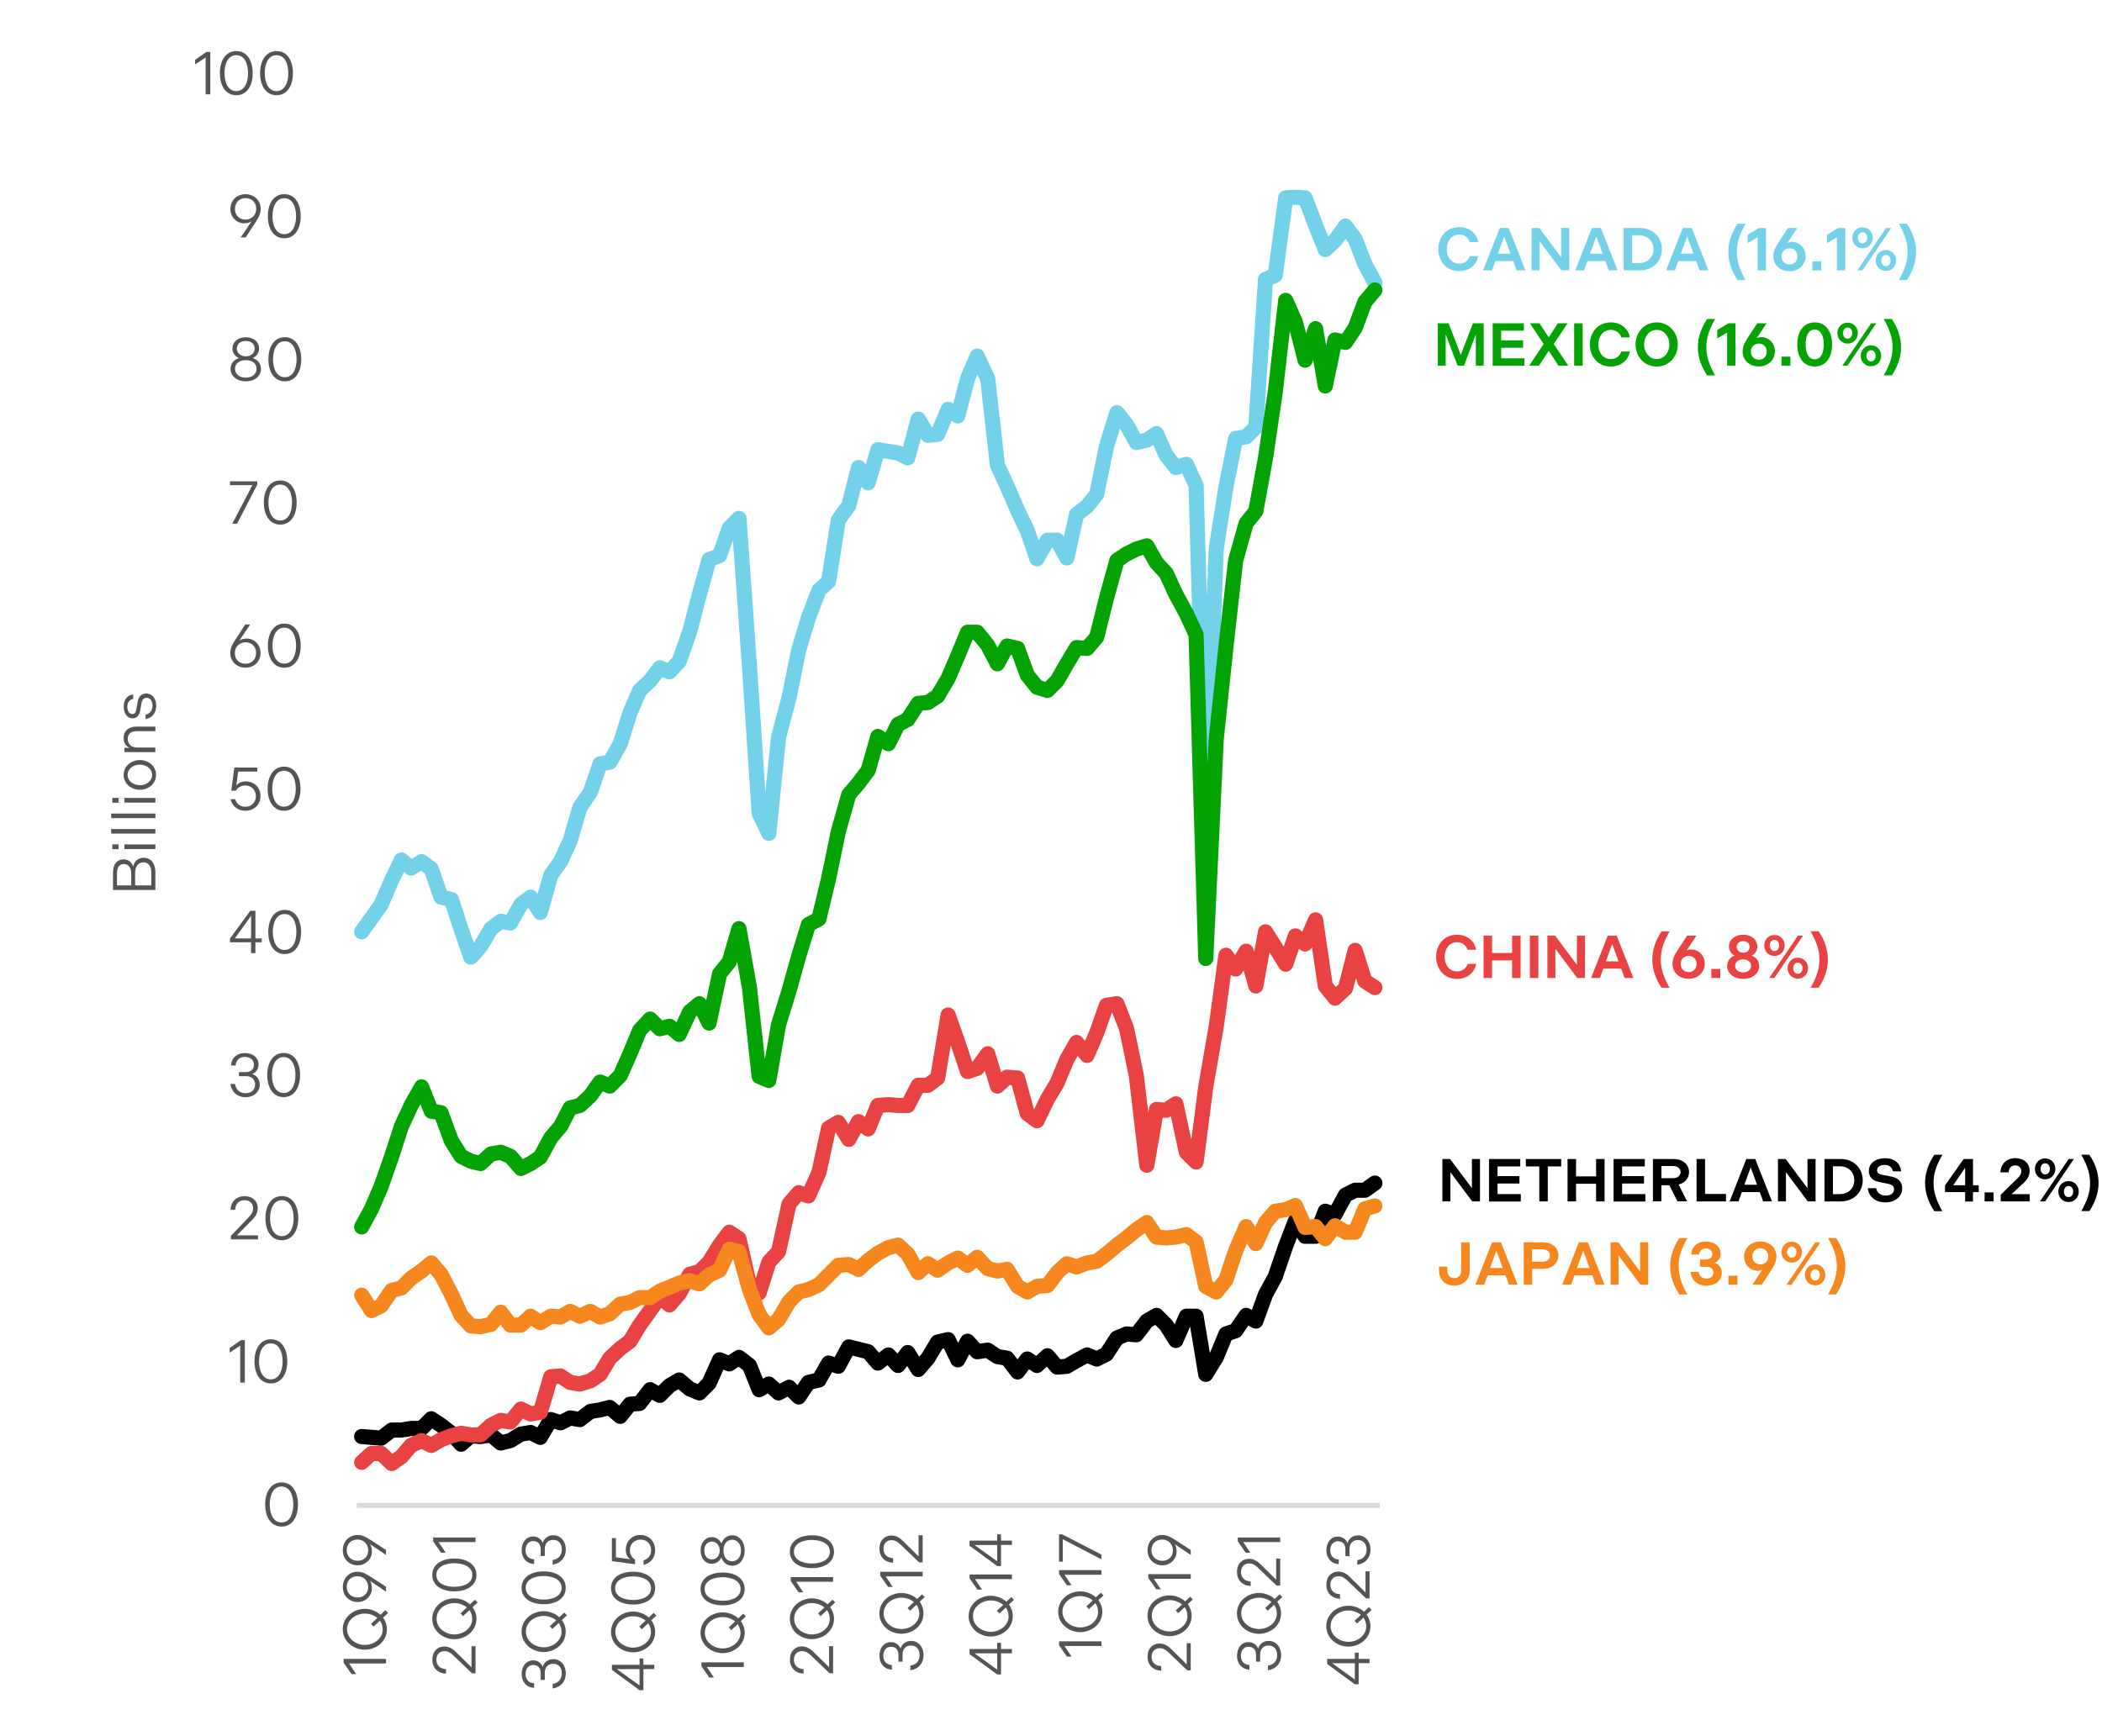 <?xml version="1.0" encoding="UTF-8"?>
<svg id="Layer_2" data-name="Layer 2" xmlns="http://www.w3.org/2000/svg" width="312.33" height="258" viewBox="0 0 312.33 258">
  <defs>
    <style>
      .cls-1 {
        fill: #04a304;
      }

      .cls-2 {
        stroke: #f6871f;
      }

      .cls-2, .cls-3, .cls-4, .cls-5, .cls-6, .cls-7, .cls-8 {
        fill: none;
      }

      .cls-2, .cls-3, .cls-5, .cls-6, .cls-7 {
        stroke-linecap: round;
        stroke-width: 2.25px;
      }

      .cls-2, .cls-3, .cls-5, .cls-6, .cls-7, .cls-8 {
        stroke-linejoin: round;
      }

      .cls-3 {
        stroke: #04a304;
      }

      .cls-9 {
        fill: #545454;
      }

      .cls-10 {
        fill: #f6871f;
      }

      .cls-11 {
        fill: #e84242;
      }

      .cls-12 {
        fill: #74d1ea;
      }

      .cls-5 {
        stroke: #e84242;
      }

      .cls-6 {
        stroke: #74d1ea;
      }

      .cls-7 {
        stroke: #000;
      }

      .cls-8 {
        stroke: #d9d9d9;
        stroke-width: .75px;
      }
    </style>
  </defs>
  <g id="Layer_1-2" data-name="Layer 1">
    <g>
      <path class="cls-12" d="M213.71,37.03c0-1.74,1.15-3.28,3.09-3.28,1.6,0,2.6.96,2.87,2.23h-1.28c-.23-.6-.69-1.13-1.58-1.13-1.16,0-1.84,1.03-1.84,2.17s.68,2.17,1.84,2.17c.89,0,1.36-.52,1.58-1.13h1.28c-.27,1.27-1.27,2.23-2.87,2.23-1.94,0-3.09-1.54-3.09-3.28Z"/>
      <path class="cls-12" d="M222.84,33.88h1.34l2.48,6.3h-1.31l-.5-1.39h-2.66l-.5,1.39h-1.32l2.48-6.3ZM224.44,37.7l-.94-2.57-.94,2.57h1.87Z"/>
      <path class="cls-12" d="M227.57,33.88h1.15l3.24,4.34v-4.34h1.2v6.3h-1.16l-3.24-4.34v4.34h-1.19v-6.3Z"/>
      <path class="cls-12" d="M236.53,33.88h1.34l2.48,6.3h-1.31l-.5-1.39h-2.66l-.5,1.39h-1.32l2.48-6.3ZM238.13,37.7l-.94-2.57-.94,2.57h1.87Z"/>
      <path class="cls-12" d="M241.26,33.88h2.44c1.91,0,3.24,1.39,3.24,3.15s-1.33,3.15-3.24,3.15h-2.44v-6.3ZM243.53,39.1c1.3,0,2.15-.89,2.15-2.07s-.85-2.07-2.15-2.07h-1.02v4.14h1.02Z"/>
      <path class="cls-12" d="M250.03,33.88h1.34l2.48,6.3h-1.31l-.5-1.39h-2.66l-.5,1.39h-1.32l2.48-6.3ZM251.63,37.7l-.94-2.57-.94,2.57h1.87Z"/>
      <path class="cls-12" d="M258.18,33.25h1.2c-.93,1.61-1.31,2.85-1.31,4.19s.39,2.58,1.31,4.19h-1.2c-.85-1.28-1.37-2.7-1.37-4.19s.51-2.91,1.37-4.19Z"/>
      <path class="cls-12" d="M261.15,35.27l-1.46.85v-1.23l1.67-1.01h1.04v6.3h-1.24v-4.91Z"/>
      <path class="cls-12" d="M263.49,38.06c0-.8.43-1.49.78-2.04l1.4-2.13h1.38l-1.49,2.26c.15-.14.4-.2.7-.2,1.13,0,2.03.9,2.03,2.14s-1.04,2.22-2.38,2.22c-1.45,0-2.42-.95-2.42-2.25ZM267.08,38.09c0-.68-.47-1.19-1.17-1.19s-1.2.5-1.2,1.2.5,1.2,1.2,1.2,1.17-.53,1.17-1.21Z"/>
      <path class="cls-12" d="M269.29,38.84h1.33v1.34h-1.33v-1.34Z"/>
      <path class="cls-12" d="M272.93,35.27l-1.46.85v-1.23l1.67-1.01h1.04v6.3h-1.24v-4.91Z"/>
      <path class="cls-12" d="M275.23,35.34c0-.8.58-1.55,1.52-1.55s1.52.75,1.52,1.55-.58,1.56-1.52,1.56-1.52-.75-1.52-1.56ZM280.24,33.88h.77l-4.27,6.3h-.77l4.27-6.3ZM277.45,35.34c0-.42-.26-.83-.7-.83s-.69.41-.69.83.25.83.69.83.7-.41.7-.83ZM278.7,38.72c0-.81.58-1.56,1.52-1.56s1.52.75,1.52,1.56-.58,1.55-1.52,1.55-1.52-.75-1.52-1.55ZM280.92,38.72c0-.42-.25-.83-.69-.83s-.69.41-.69.83.25.83.69.83.69-.4.69-.83Z"/>
      <path class="cls-12" d="M283.34,41.62h-1.2c.93-1.61,1.31-2.85,1.31-4.19s-.39-2.58-1.31-4.19h1.2c.86,1.28,1.37,2.7,1.37,4.19s-.51,2.91-1.37,4.19Z"/>
    </g>
    <g>
      <path class="cls-1" d="M213.64,48.04h1.61l1.8,4.71,1.8-4.71h1.61v6.3h-1.17v-4.66l-1.76,4.66h-.95l-1.77-4.66v4.66h-1.17v-6.3Z"/>
      <path class="cls-1" d="M221.78,48.04h4.65v1.1h-3.38v1.44h3.26v1.1h-3.26v1.57h3.46v1.1h-4.72v-6.3Z"/>
      <path class="cls-1" d="M229.37,51.12l-2.05-3.08h1.43l1.37,2.09,1.36-2.09h1.44l-2.05,3.08,2.15,3.22h-1.46l-1.44-2.22-1.45,2.22h-1.45l2.15-3.22Z"/>
      <path class="cls-1" d="M233.9,48.04h1.26v6.3h-1.26v-6.3Z"/>
      <path class="cls-1" d="M236.23,51.19c0-1.74,1.15-3.28,3.09-3.28,1.6,0,2.6.96,2.87,2.23h-1.28c-.23-.6-.69-1.12-1.58-1.12-1.16,0-1.84,1.03-1.84,2.17s.68,2.17,1.84,2.17c.89,0,1.36-.52,1.58-1.12h1.28c-.27,1.27-1.27,2.23-2.87,2.23-1.94,0-3.09-1.54-3.09-3.28Z"/>
      <path class="cls-1" d="M243.02,51.19c0-1.76,1.27-3.28,3.14-3.28s3.14,1.52,3.14,3.28-1.27,3.28-3.14,3.28-3.14-1.52-3.14-3.28ZM248.05,51.19c0-1.05-.67-2.17-1.88-2.17s-1.88,1.12-1.88,2.17.68,2.17,1.88,2.17,1.88-1.12,1.88-2.17Z"/>
      <path class="cls-1" d="M253.65,47.41h1.2c-.93,1.61-1.31,2.85-1.31,4.19s.39,2.57,1.31,4.19h-1.2c-.85-1.28-1.37-2.7-1.37-4.19s.51-2.91,1.37-4.19Z"/>
      <path class="cls-1" d="M256.62,49.43l-1.46.85v-1.23l1.67-1.01h1.04v6.3h-1.24v-4.91Z"/>
      <path class="cls-1" d="M258.93,52.21c0-.8.43-1.48.78-2.04l1.4-2.13h1.38l-1.49,2.26c.15-.13.4-.2.7-.2,1.13,0,2.03.9,2.03,2.14s-1.04,2.22-2.38,2.22c-1.45,0-2.42-.95-2.42-2.25ZM262.52,52.25c0-.67-.47-1.19-1.17-1.19s-1.2.5-1.2,1.2.5,1.2,1.2,1.2,1.17-.53,1.17-1.21Z"/>
      <path class="cls-1" d="M264.7,53h1.33v1.34h-1.33v-1.34Z"/>
      <path class="cls-1" d="M267.05,51.19c0-1.81.85-3.28,2.59-3.28s2.59,1.47,2.59,3.28-.86,3.28-2.59,3.28-2.59-1.47-2.59-3.28ZM270.99,51.19c0-1.15-.37-2.21-1.35-2.21s-1.35,1.05-1.35,2.21.38,2.21,1.35,2.21,1.35-1.05,1.35-2.21Z"/>
      <path class="cls-1" d="M273.01,49.5c0-.8.58-1.55,1.52-1.55s1.52.75,1.52,1.55-.58,1.56-1.52,1.56-1.52-.75-1.52-1.56ZM278.02,48.04h.77l-4.27,6.3h-.77l4.27-6.3ZM275.23,49.5c0-.42-.26-.83-.7-.83s-.69.41-.69.83.25.83.69.83.7-.41.7-.83ZM276.48,52.88c0-.81.58-1.56,1.52-1.56s1.52.75,1.52,1.56-.58,1.55-1.52,1.55-1.52-.75-1.52-1.55ZM278.7,52.88c0-.42-.25-.83-.69-.83s-.69.4-.69.83.25.83.69.83.69-.41.69-.83Z"/>
      <path class="cls-1" d="M281.1,55.78h-1.2c.93-1.61,1.31-2.85,1.31-4.19s-.39-2.58-1.31-4.19h1.2c.86,1.28,1.37,2.7,1.37,4.19s-.51,2.91-1.37,4.19Z"/>
    </g>
    <g>
      <path class="cls-11" d="M213.39,142.19c0-1.74,1.15-3.28,3.09-3.28,1.6,0,2.6.96,2.87,2.23h-1.28c-.23-.6-.69-1.12-1.58-1.12-1.16,0-1.84,1.03-1.84,2.17s.68,2.17,1.84,2.17c.89,0,1.36-.52,1.58-1.12h1.28c-.27,1.27-1.27,2.23-2.87,2.23-1.94,0-3.09-1.54-3.09-3.28Z"/>
      <path class="cls-11" d="M220.44,139.04h1.26v2.58h2.98v-2.58h1.26v6.3h-1.26v-2.62h-2.98v2.62h-1.26v-6.3Z"/>
      <path class="cls-11" d="M227.32,139.04h1.26v6.3h-1.26v-6.3Z"/>
      <path class="cls-11" d="M229.92,139.04h1.15l3.24,4.34v-4.34h1.2v6.3h-1.16l-3.24-4.34v4.34h-1.19v-6.3Z"/>
      <path class="cls-11" d="M238.88,139.04h1.34l2.48,6.3h-1.31l-.5-1.39h-2.66l-.5,1.39h-1.32l2.48-6.3ZM240.49,142.86l-.94-2.58-.94,2.58h1.87Z"/>
      <path class="cls-11" d="M246.88,138.41h1.2c-.93,1.61-1.31,2.85-1.31,4.19s.39,2.58,1.31,4.19h-1.2c-.85-1.28-1.37-2.7-1.37-4.19s.51-2.91,1.37-4.19Z"/>
      <path class="cls-11" d="M248.51,143.21c0-.8.43-1.49.78-2.04l1.4-2.13h1.38l-1.49,2.26c.15-.14.4-.2.7-.2,1.13,0,2.03.9,2.03,2.14s-1.04,2.22-2.38,2.22c-1.45,0-2.42-.95-2.42-2.25ZM252.09,143.25c0-.67-.47-1.19-1.17-1.19s-1.2.5-1.2,1.2.5,1.2,1.2,1.2,1.17-.53,1.17-1.21Z"/>
      <path class="cls-11" d="M254.28,144h1.33v1.34h-1.33v-1.34Z"/>
      <path class="cls-11" d="M257.76,142.02c-.53-.24-.86-.76-.86-1.36,0-1.06.93-1.75,2.11-1.75s2.1.68,2.1,1.75c0,.6-.32,1.12-.85,1.36.59.19,1.12.69,1.12,1.56,0,1.1-1.01,1.89-2.37,1.89s-2.38-.79-2.38-1.89c0-.86.53-1.37,1.13-1.56ZM259.01,144.5c.68,0,1.18-.38,1.18-.97s-.52-.96-1.18-.96-1.19.36-1.19.96.51.97,1.19.97ZM259.01,141.58c.57,0,.96-.37.96-.86,0-.52-.39-.86-.96-.86s-.96.33-.96.86c0,.49.4.86.96.86Z"/>
      <path class="cls-11" d="M262.14,140.5c0-.8.58-1.55,1.52-1.55s1.52.75,1.52,1.55-.58,1.56-1.52,1.56-1.52-.75-1.52-1.56ZM267.15,139.04h.77l-4.27,6.3h-.77l4.27-6.3ZM264.36,140.5c0-.42-.26-.83-.7-.83s-.69.41-.69.83.25.83.69.83.7-.4.7-.83ZM265.61,143.88c0-.81.58-1.56,1.52-1.56s1.52.75,1.52,1.56-.58,1.55-1.52,1.55-1.52-.75-1.52-1.55ZM267.83,143.88c0-.42-.25-.83-.69-.83s-.69.41-.69.83.25.83.69.83.69-.41.69-.83Z"/>
      <path class="cls-11" d="M270.23,146.78h-1.2c.93-1.61,1.31-2.85,1.31-4.19s-.39-2.57-1.31-4.19h1.2c.86,1.28,1.37,2.7,1.37,4.19s-.51,2.91-1.37,4.19Z"/>
    </g>
    <g>
      <path d="M214.32,172.24h1.15l3.24,4.34v-4.34h1.2v6.3h-1.16l-3.24-4.34v4.34h-1.19v-6.3Z"/>
      <path d="M221.24,172.24h4.65v1.1h-3.38v1.44h3.26v1.1h-3.26v1.57h3.46v1.1h-4.72v-6.3Z"/>
      <path d="M228.72,173.34h-2v-1.1h5.25v1.1h-1.99v5.2h-1.26v-5.2Z"/>
      <path d="M232.92,172.24h1.26v2.58h2.98v-2.58h1.26v6.3h-1.26v-2.62h-2.98v2.62h-1.26v-6.3Z"/>
      <path d="M239.75,172.24h4.65v1.1h-3.38v1.44h3.26v1.1h-3.26v1.57h3.46v1.1h-4.72v-6.3Z"/>
      <path d="M245.61,172.24h3.05c1.42,0,2.31.83,2.31,1.94,0,.91-.6,1.62-1.55,1.85l1.26,2.5h-1.43l-1.21-2.39h-1.18v2.39h-1.26v-6.3ZM248.58,175.09c.7,0,1.13-.38,1.13-.92,0-.5-.43-.89-1.13-.89h-1.71v1.81h1.71Z"/>
      <path d="M252.09,172.24h1.26v5.19h3.11v1.11h-4.37v-6.3Z"/>
      <path d="M259.47,172.24h1.34l2.48,6.3h-1.31l-.5-1.39h-2.66l-.5,1.39h-1.32l2.48-6.3ZM261.07,176.06l-.94-2.58-.94,2.58h1.87Z"/>
      <path d="M264.18,172.24h1.15l3.24,4.34v-4.34h1.2v6.3h-1.16l-3.24-4.34v4.34h-1.19v-6.3Z"/>
      <path d="M271.1,172.24h2.44c1.91,0,3.24,1.39,3.24,3.15s-1.33,3.15-3.24,3.15h-2.44v-6.3ZM273.37,177.46c1.3,0,2.15-.89,2.15-2.07s-.85-2.07-2.15-2.07h-1.02v4.14h1.02Z"/>
      <path d="M277.55,176.58h1.22c.14.64.6,1.09,1.43,1.09.77,0,1.23-.38,1.23-.94,0-.42-.27-.68-.84-.8l-1.34-.27c-1.01-.2-1.56-.7-1.56-1.67,0-1.09.98-1.87,2.39-1.87s2.3.75,2.4,1.95h-1.22c-.11-.56-.5-.95-1.2-.95s-1.15.28-1.15.79c0,.37.2.56.69.66l1.41.27c1.05.2,1.63.8,1.63,1.76,0,1.23-1.04,2.08-2.48,2.08-1.5,0-2.47-.82-2.64-2.09Z"/>
      <path d="M287.41,171.61h1.2c-.93,1.61-1.31,2.85-1.31,4.19s.39,2.58,1.31,4.19h-1.2c-.85-1.28-1.37-2.7-1.37-4.19s.51-2.91,1.37-4.19Z"/>
      <path d="M289,176.16l2.77-3.92h1.39v3.9h.85v1.01h-.85v1.4h-1.17v-1.4h-2.99v-.98ZM291.99,176.14v-2.6l-1.77,2.6h1.77Z"/>
      <path d="M294.89,177.2h1.33v1.34h-1.33v-1.34Z"/>
      <path d="M297.28,177.55l2.51-2.46c.32-.32.55-.61.55-1.05,0-.5-.36-.85-.9-.85-.64,0-.95.41-.98,1.03h-1.22c.07-1.31.96-2.11,2.21-2.11s2.13.77,2.13,1.91c0,.74-.41,1.33-.87,1.75l-1.82,1.69h2.69v1.08h-4.3v-.99Z"/>
      <path d="M302.36,173.7c0-.8.58-1.55,1.52-1.55s1.52.75,1.52,1.55-.58,1.56-1.52,1.56-1.52-.75-1.52-1.56ZM307.38,172.24h.77l-4.27,6.3h-.77l4.27-6.3ZM304.59,173.7c0-.42-.26-.83-.7-.83s-.69.41-.69.83.25.83.69.83.7-.4.7-.83ZM305.84,177.08c0-.81.58-1.56,1.52-1.56s1.52.75,1.52,1.56-.58,1.55-1.52,1.55-1.52-.75-1.52-1.55ZM308.05,177.08c0-.42-.25-.83-.69-.83s-.69.41-.69.83.25.83.69.83.69-.41.69-.83Z"/>
      <path d="M310.45,179.98h-1.2c.93-1.61,1.31-2.85,1.31-4.19s-.39-2.57-1.31-4.19h1.2c.86,1.28,1.37,2.7,1.37,4.19s-.51,2.91-1.37,4.19Z"/>
    </g>
    <g>
      <path class="cls-10" d="M213.81,188.78v-.55h1.24v.52c0,.68.34,1.19,1.02,1.19s1.04-.45,1.04-1.12v-4.2h1.26v4.29c0,1.23-.93,2.14-2.29,2.14-1.49,0-2.27-1.04-2.27-2.27Z"/>
      <path class="cls-10" d="M221.69,184.62h1.34l2.48,6.3h-1.31l-.5-1.39h-2.66l-.5,1.39h-1.32l2.48-6.3ZM223.29,188.44l-.94-2.58-.94,2.58h1.87Z"/>
      <path class="cls-10" d="M226.4,184.62h2.85c1.45,0,2.31.84,2.31,1.96s-.91,1.98-2.31,1.98h-1.58v2.36h-1.26v-6.3ZM229.11,187.51c.77,0,1.18-.39,1.18-.94s-.41-.91-1.18-.91h-1.46v1.85h1.46Z"/>
      <path class="cls-10" d="M234.59,184.62h1.34l2.48,6.3h-1.31l-.5-1.39h-2.66l-.5,1.39h-1.32l2.48-6.3ZM236.19,188.44l-.94-2.58-.94,2.58h1.87Z"/>
      <path class="cls-10" d="M239.31,184.62h1.15l3.24,4.34v-4.34h1.2v6.3h-1.16l-3.24-4.34v4.34h-1.19v-6.3Z"/>
      <path class="cls-10" d="M249.53,183.99h1.2c-.93,1.61-1.31,2.85-1.31,4.19s.39,2.58,1.31,4.19h-1.2c-.85-1.28-1.37-2.7-1.37-4.19s.51-2.91,1.37-4.19Z"/>
      <path class="cls-10" d="M251.19,189.01h1.2c.09.58.5,1,1.16,1s1.04-.37,1.04-.89-.38-.87-1.01-.87h-.99v-1.08h.83c.65,0,1.01-.31,1.01-.83,0-.46-.37-.81-.96-.81s-.95.37-.99.91h-1.18c.05-1.18.92-1.94,2.17-1.94s2.2.72,2.2,1.81c0,.66-.38,1.15-.94,1.36.71.2,1.1.75,1.1,1.49,0,1.13-.95,1.9-2.27,1.9-1.39,0-2.25-.84-2.36-2.03Z"/>
      <path class="cls-10" d="M256.83,189.58h1.33v1.34h-1.33v-1.34Z"/>
      <path class="cls-10" d="M263.95,186.74c0,.8-.42,1.49-.78,2.04l-1.39,2.13h-1.39l1.49-2.26c-.15.13-.39.2-.7.2-1.13,0-2.03-.9-2.03-2.14s1.04-2.22,2.39-2.22c1.44,0,2.41.95,2.41,2.25ZM260.37,186.71c0,.67.48,1.19,1.18,1.19s1.19-.5,1.19-1.2-.5-1.2-1.19-1.2-1.18.53-1.18,1.21Z"/>
      <path class="cls-10" d="M264.71,186.08c0-.8.58-1.55,1.52-1.55s1.52.75,1.52,1.55-.58,1.56-1.52,1.56-1.52-.75-1.52-1.56ZM269.72,184.62h.77l-4.27,6.3h-.77l4.27-6.3ZM266.93,186.08c0-.42-.26-.83-.7-.83s-.69.41-.69.83.25.83.69.83.7-.4.7-.83ZM268.18,189.46c0-.81.58-1.56,1.52-1.56s1.52.75,1.52,1.56-.58,1.55-1.52,1.55-1.52-.75-1.52-1.55ZM270.4,189.46c0-.42-.25-.83-.69-.83s-.69.41-.69.83.25.83.69.83.69-.41.69-.83Z"/>
      <path class="cls-10" d="M272.82,192.36h-1.2c.93-1.61,1.31-2.85,1.31-4.19s-.39-2.57-1.31-4.19h1.2c.86,1.28,1.37,2.7,1.37,4.19s-.51,2.91-1.37,4.19Z"/>
    </g>
    <line class="cls-8" x1="53.01" y1="223.72" x2="205.03" y2="223.72"/>
    <polyline class="cls-6" points="53.74 138.48 55.2 136.44 56.64 134.4 58.2 130.8 59.64 127.8 61.08 129 62.64 128.04 64.08 129.12 65.52 133.32 67.08 133.68 68.52 138.12 69.96 142.25 71.4 140.64 72.96 138 74.4 136.92 75.84 137.16 77.4 134.4 78.84 133.32 80.28 135.6 81.84 130.08 83.28 128.04 84.72 124.92 86.16 120 87.72 117.72 89.16 113.52 90.6 113.28 92.16 110.52 93.6 105.96 95.04 102.6 96.6 101.16 98.04 99.24 99.48 99.84 100.92 98.28 102.48 93.84 103.92 88.32 105.36 83.16 106.92 82.56 108.36 78.48 109.8 77.04 111.36 99 112.8 120.84 114.24 123.84 115.68 109.56 117.24 103.68 118.68 96.6 120.12 91.8 121.68 87.72 123.12 86.4 124.56 77.28 126.12 75.12 127.56 69.48 129 71.76 130.44 66.84 132 67.08 133.44 67.32 134.88 68.04 136.44 62.28 137.88 64.68 139.32 64.56 140.88 60.84 142.32 61.8 143.76 56.28 145.2 52.92 146.76 56.28 148.2 69.12 149.64 72.24 151.2 75.84 152.64 78.84 154.08 83.04 155.64 80.28 157.08 80.28 158.52 82.92 159.96 76.44 161.52 75.24 162.96 73.44 164.4 66.36 165.96 61.32 167.4 63.12 168.84 65.76 170.4 65.4 171.84 64.44 173.28 67.68 174.72 69.48 176.28 69 177.72 72.12 179.16 122.4 180.72 81.48 182.16 72.36 183.6 65.16 185.16 64.92 186.6 63.48 188.04 41.52 189.48 40.92 191.04 29.4 192.48 29.32 193.92 29.4 195.48 33.48 196.92 37.08 198.36 35.76 199.92 33.6 201.36 35.52 202.8 39.24 204.29 42"/>
    <rect class="cls-4" x="52.92" y="10.92" width="152.76" height="213.48"/>
    <polyline class="cls-7" points="53.74 213.48 55.2 213.6 56.64 213.72 58.2 212.52 59.64 212.52 61.08 212.28 62.64 212.28 64.08 210.84 65.52 211.8 67.08 213 68.52 214.62 69.96 213.36 71.4 213.48 72.96 213.24 74.4 214.44 75.84 214.08 77.4 213.12 78.84 212.88 80.28 213.6 81.84 210.96 83.28 211.44 84.72 210.72 86.16 210.96 87.72 209.76 89.16 209.52 90.6 209.16 92.16 210.48 93.6 208.68 95.04 208.56 96.6 206.52 98.04 207.36 99.48 205.92 100.92 205.08 102.48 206.4 103.92 207 105.36 205.56 106.92 202.08 108.36 202.68 109.8 201.72 111.36 202.92 112.8 206.52 114.24 205.68 115.68 207 117.24 206.16 118.68 207.6 120.12 205.44 121.68 205.08 123.12 202.56 124.56 203.04 126.12 200.16 127.56 200.52 129 200.88 130.44 202.56 132 201.36 133.44 202.92 134.88 201 136.44 203.52 137.88 201.84 139.32 199.44 140.88 199.08 142.32 202.08 143.76 199.32 145.2 200.88 146.76 200.64 148.2 201.6 149.64 201.84 151.2 203.88 152.64 201.96 154.08 202.92 155.64 201.48 157.08 203.16 158.52 203.04 159.96 202.2 161.52 201.36 162.96 201.96 164.4 201.24 165.96 198.84 167.4 198.24 168.84 198.36 170.4 196.32 171.84 195.48 173.28 196.92 174.72 199.2 176.28 195.6 177.72 195.6 179.16 204.24 180.72 201.72 182.16 198.24 183.6 197.76 185.16 195.48 186.6 196.32 188.04 192.36 189.48 189.72 191.04 185.16 192.48 181.44 193.92 183.72 195.48 183.72 196.92 180 198.36 180.48 199.92 177.6 201.36 176.88 202.8 176.88 204.29 175.82"/>
    <rect class="cls-4" x="52.92" y="10.92" width="152.76" height="213.48"/>
    <polyline class="cls-3" points="53.74 182.33 55.2 179.64 56.64 176.28 58.2 171.84 59.64 167.4 61.08 164.28 62.64 161.52 64.08 165.12 65.52 165.36 67.08 169.56 68.52 171.84 69.96 172.56 71.4 172.92 72.96 171.48 74.4 171.24 75.84 171.84 77.4 173.64 78.84 172.92 80.28 171.96 81.84 169.08 83.28 167.4 84.72 164.64 86.16 164.28 87.72 162.84 89.16 160.8 90.6 161.4 92.16 159.84 93.6 156.6 95.04 153.12 96.6 151.44 98.04 152.88 99.48 152.52 100.92 153.72 102.48 150.36 103.92 149.16 105.36 152.04 106.92 144.72 108.36 142.92 109.8 138 111.36 146.76 112.8 159.96 114.24 160.56 115.68 152.28 117.24 147.24 118.68 142.08 120.12 137.4 121.68 136.56 123.12 130.56 124.56 123.6 126.12 118.08 127.56 116.4 129 114.48 130.44 109.44 132 110.52 133.44 107.64 134.88 106.92 136.44 104.52 137.88 104.4 139.32 103.44 140.88 100.8 142.32 97.44 143.76 93.96 145.2 93.96 146.76 95.88 148.2 98.64 149.64 96 151.2 96.36 152.64 100.32 154.08 102.12 155.64 102.6 157.08 101.16 158.52 98.64 159.96 96.24 161.52 96.36 162.96 94.68 164.4 88.92 165.96 83.28 167.4 82.32 168.84 81.6 170.4 81.12 171.84 83.64 173.28 85.2 174.72 88.32 176.28 91.2 177.72 94.32 179.16 142.44 180.72 109.8 182.16 96.12 183.6 83.28 185.16 77.76 186.6 75.96 188.04 68.04 189.48 58.32 191.04 44.64 192.48 47.88 193.92 53.52 195.48 48.84 196.92 57.36 198.36 50.52 199.92 50.88 201.36 48.72 202.8 44.88 204.29 43.1"/>
    <rect class="cls-4" x="52.92" y="10.92" width="152.76" height="213.48"/>
    <polyline class="cls-5" points="53.74 217.32 55.2 216 56.64 216 58.2 217.49 59.64 216.48 61.08 214.8 62.64 214.08 64.08 214.8 65.52 213.96 67.08 213.36 68.52 213 69.96 213.24 71.4 213.24 72.96 211.8 74.4 211.08 75.84 211.32 77.4 209.4 78.84 210.12 80.28 209.88 81.84 204.6 83.28 204.48 84.72 205.44 86.16 205.68 87.72 205.2 89.16 204.24 90.6 201.84 92.16 200.4 93.6 199.32 95.04 196.92 96.6 194.76 98.04 192.72 99.48 193.92 100.92 192.24 102.48 189.36 103.92 189 105.36 187.56 106.92 185.04 108.36 183.12 109.8 184.08 111.36 190.92 112.8 192.12 114.24 187.56 115.68 186 117.24 178.92 118.68 177.24 120.12 177.72 121.68 174.24 123.12 167.64 124.56 166.8 126.12 169.32 127.56 166.68 129 167.76 130.44 164.28 132 164.16 133.44 164.28 134.88 164.28 136.44 161.28 137.88 161.28 139.32 160.2 140.88 150.84 142.32 154.92 143.76 159.24 145.2 158.76 146.76 156.6 148.2 161.4 149.64 160.08 151.2 160.2 152.64 165.48 154.08 166.56 155.64 163.32 157.08 160.92 158.52 157.44 159.96 154.92 161.52 156.84 162.96 153.48 164.4 149.4 165.96 149.16 167.4 152.88 168.84 159.84 170.4 173.16 171.84 164.88 173.28 165 174.72 164.04 176.28 171.24 177.72 172.68 179.16 161.52 180.72 152.52 182.16 141.96 183.6 144 185.16 141.36 186.6 146.52 188.04 138.48 189.48 140.76 191.04 143.28 192.48 139.08 193.92 140.28 195.48 136.7 196.92 146.52 198.36 148.32 199.92 146.88 201.36 141.24 202.8 145.8 204.29 146.76"/>
    <rect class="cls-4" x="52.92" y="10.92" width="152.76" height="213.48"/>
    <polyline class="cls-2" points="53.74 192.48 55.2 194.76 56.64 194.04 58.2 191.76 59.64 191.4 61.08 189.96 62.64 188.88 64.08 187.68 65.52 189.36 67.08 192.36 68.52 195.48 69.96 197.04 71.4 197.16 72.96 196.8 74.4 195 75.84 196.92 77.4 196.92 78.84 195.6 80.28 196.56 81.84 195.6 83.28 195.72 84.72 194.88 86.16 195.6 87.72 194.88 89.16 195.72 90.6 195.24 92.16 193.8 93.6 193.56 95.04 192.84 96.6 192.84 98.04 191.88 99.48 191.28 100.92 190.68 102.48 190.32 103.92 190.8 105.36 189.48 106.92 188.76 108.36 185.64 109.8 186 111.36 191.64 112.8 195.36 114.24 197.33 115.68 196.08 117.24 193.44 118.68 192 120.12 191.64 121.68 190.92 123.12 189.48 124.56 188.04 126.12 187.92 127.56 188.64 129 187.32 130.44 186.24 132 185.4 133.44 185.04 134.88 186.36 136.44 189.12 137.88 187.8 139.32 188.76 140.88 187.68 142.32 186.96 143.76 188.04 145.2 186.84 146.76 188.52 148.2 188.88 149.64 188.64 151.2 191.16 152.64 192 154.08 191.16 155.64 191.04 157.08 189.12 158.52 187.8 159.96 188.28 161.52 187.68 162.96 187.44 164.4 186.36 165.96 185.04 167.4 183.96 168.84 182.76 170.4 181.68 171.84 183.84 173.28 183.96 174.72 183.84 176.28 183.48 177.72 184.56 179.16 191.16 180.72 192 182.16 190.2 183.6 185.88 185.16 182.28 186.6 184.8 188.04 181.68 189.48 180 191.04 179.76 192.48 179.16 193.92 182.4 195.48 182.28 196.92 184.08 198.36 182.16 199.92 183.12 201.36 183.12 202.8 179.64 204.29 179.21"/>
    <rect class="cls-4" x="52.92" y="10.92" width="152.76" height="213.48"/>
    <path class="cls-9" d="M39.4,223.58c0-1.84.85-3.28,2.44-3.28s2.44,1.43,2.44,3.28-.85,3.28-2.44,3.28-2.44-1.43-2.44-3.28ZM43.58,223.58c0-1.3-.48-2.67-1.75-2.67s-1.75,1.37-1.75,2.67.48,2.67,1.75,2.67,1.75-1.37,1.75-2.67Z"/>
    <rect class="cls-4" width="216" height="258"/>
    <g>
      <path class="cls-9" d="M35.69,199.97l-1.57,1.05v-.69l1.68-1.17h.58v6.3h-.69v-5.49Z"/>
      <path class="cls-9" d="M37.81,202.31c0-1.84.85-3.28,2.44-3.28s2.44,1.43,2.44,3.28-.85,3.28-2.44,3.28-2.44-1.43-2.44-3.28ZM41.99,202.31c0-1.3-.48-2.67-1.75-2.67s-1.75,1.37-1.75,2.67.48,2.67,1.75,2.67,1.75-1.37,1.75-2.67Z"/>
    </g>
    <rect class="cls-4" width="216" height="258"/>
    <g>
      <path class="cls-9" d="M34.3,183.67l2.65-2.77c.4-.42.66-.79.66-1.35,0-.69-.5-1.19-1.27-1.19-.86,0-1.36.56-1.4,1.43h-.68c.04-1.24.88-2.03,2.09-2.03s1.95.76,1.95,1.79c0,.75-.43,1.33-.8,1.7l-2.3,2.33h3.14v.6h-4.03v-.51Z"/>
      <path class="cls-9" d="M39.44,181.03c0-1.84.85-3.28,2.44-3.28s2.44,1.43,2.44,3.28-.85,3.28-2.44,3.28-2.44-1.43-2.44-3.28ZM43.63,181.03c0-1.3-.48-2.67-1.75-2.67s-1.75,1.37-1.75,2.67.48,2.67,1.75,2.67,1.75-1.37,1.75-2.67Z"/>
    </g>
    <rect class="cls-4" width="216" height="258"/>
    <g>
      <path class="cls-9" d="M34.24,161.09h.68c.12.8.64,1.37,1.57,1.37.86,0,1.42-.5,1.42-1.27s-.5-1.26-1.35-1.26h-1.05v-.61h1c.84,0,1.22-.46,1.22-1.13s-.54-1.12-1.36-1.12-1.3.49-1.36,1.27h-.68c.05-1.16.94-1.85,2.04-1.85,1.21,0,2.05.69,2.05,1.72,0,.71-.47,1.24-.97,1.42.68.18,1.15.78,1.15,1.57,0,1.02-.83,1.85-2.12,1.85s-2.09-.85-2.24-1.94Z"/>
      <path class="cls-9" d="M39.71,159.76c0-1.84.85-3.28,2.44-3.28s2.44,1.43,2.44,3.28-.85,3.28-2.44,3.28-2.44-1.43-2.44-3.28ZM43.9,159.76c0-1.3-.48-2.67-1.75-2.67s-1.75,1.37-1.75,2.67.48,2.67,1.75,2.67,1.75-1.37,1.75-2.67Z"/>
    </g>
    <rect class="cls-4" width="216" height="258"/>
    <g>
      <path class="cls-9" d="M34.17,139.47l3.02-4.12h.76v4.11h.93v.57h-.93v1.62h-.64v-1.62h-3.14v-.56ZM37.31,139.46v-3.37l-2.42,3.37h2.42Z"/>
      <path class="cls-9" d="M39.86,138.5c0-1.84.85-3.28,2.44-3.28s2.44,1.43,2.44,3.28-.85,3.28-2.44,3.28-2.44-1.43-2.44-3.28ZM44.04,138.5c0-1.3-.48-2.67-1.75-2.67s-1.75,1.37-1.75,2.67.48,2.67,1.75,2.67,1.75-1.37,1.75-2.67Z"/>
    </g>
    <rect class="cls-4" width="216" height="258"/>
    <g>
      <path class="cls-9" d="M34.26,118.77h.69c.17.62.69,1.12,1.49,1.12.91,0,1.58-.6,1.58-1.58,0-.86-.62-1.58-1.58-1.58-.65,0-1.13.33-1.38.77h-.7l.46-3.44h3.42v.6h-2.85l-.28,2.11c.23-.37.75-.65,1.42-.65,1.17,0,2.18.87,2.18,2.17s-.97,2.2-2.27,2.2c-1.13,0-1.95-.71-2.18-1.72Z"/>
      <path class="cls-9" d="M39.77,117.21c0-1.84.85-3.28,2.44-3.28s2.44,1.43,2.44,3.28-.85,3.28-2.44,3.28-2.44-1.43-2.44-3.28ZM43.95,117.21c0-1.3-.48-2.67-1.75-2.67s-1.75,1.37-1.75,2.67.48,2.67,1.75,2.67,1.75-1.37,1.75-2.67Z"/>
    </g>
    <rect class="cls-4" width="216" height="258"/>
    <g>
      <path class="cls-9" d="M34.21,97.04c0-.75.37-1.37.72-1.91l1.51-2.33h.74l-1.62,2.4c.21-.18.61-.3,1.14-.3,1.11,0,2.02.95,2.02,2.11,0,1.24-.9,2.21-2.24,2.21s-2.27-.97-2.27-2.19ZM38.05,97.03c0-.93-.64-1.58-1.55-1.58s-1.61.66-1.61,1.59.62,1.6,1.58,1.6,1.58-.69,1.58-1.62Z"/>
      <path class="cls-9" d="M39.8,95.95c0-1.84.85-3.28,2.44-3.28s2.44,1.43,2.44,3.28-.85,3.28-2.44,3.28-2.44-1.43-2.44-3.28ZM43.99,95.95c0-1.3-.48-2.67-1.75-2.67s-1.75,1.37-1.75,2.67.48,2.67,1.75,2.67,1.75-1.37,1.75-2.67Z"/>
    </g>
    <rect class="cls-4" width="216" height="258"/>
    <g>
      <path class="cls-9" d="M37.5,72.09h-3.33v-.56h4.06v.48l-3.01,5.83h-.71l2.99-5.74Z"/>
      <path class="cls-9" d="M39.2,74.68c0-1.84.85-3.28,2.44-3.28s2.44,1.43,2.44,3.28-.85,3.28-2.44,3.28-2.44-1.43-2.44-3.28ZM43.39,74.68c0-1.3-.48-2.67-1.75-2.67s-1.75,1.37-1.75,2.67.48,2.67,1.75,2.67,1.75-1.37,1.75-2.67Z"/>
    </g>
    <rect class="cls-4" width="216" height="258"/>
    <g>
      <path class="cls-9" d="M35.49,53.22c-.6-.28-.95-.82-.95-1.43,0-1.01.84-1.67,1.98-1.67s1.98.67,1.98,1.67c0,.61-.35,1.15-.95,1.43.68.21,1.23.74,1.23,1.62,0,1.01-.9,1.83-2.26,1.83s-2.26-.82-2.26-1.83c0-.88.56-1.41,1.23-1.62ZM36.52,56.12c.95,0,1.6-.53,1.6-1.33s-.68-1.27-1.6-1.27-1.6.47-1.6,1.27.65,1.33,1.6,1.33ZM36.52,52.96c.79,0,1.33-.53,1.33-1.13,0-.73-.55-1.16-1.33-1.16s-1.33.43-1.33,1.16c0,.6.54,1.13,1.33,1.13Z"/>
      <path class="cls-9" d="M39.88,53.39c0-1.84.85-3.28,2.44-3.28s2.44,1.43,2.44,3.28-.85,3.28-2.44,3.28-2.44-1.43-2.44-3.28ZM44.07,53.39c0-1.3-.48-2.67-1.75-2.67s-1.75,1.37-1.75,2.67.48,2.67,1.75,2.67,1.75-1.37,1.75-2.67Z"/>
    </g>
    <rect class="cls-4" width="216" height="258"/>
    <g>
      <path class="cls-9" d="M38.74,31.04c0,.75-.37,1.37-.72,1.91l-1.51,2.33h-.74l1.62-2.4c-.21.18-.61.3-1.14.3-1.11,0-2.02-.95-2.02-2.11,0-1.24.9-2.21,2.24-2.21s2.27.97,2.27,2.19ZM34.91,31.05c0,.93.64,1.58,1.55,1.58s1.61-.66,1.61-1.59-.62-1.6-1.58-1.6-1.58.69-1.58,1.62Z"/>
      <path class="cls-9" d="M39.8,32.13c0-1.85.85-3.28,2.44-3.28s2.44,1.43,2.44,3.28-.85,3.28-2.44,3.28-2.44-1.43-2.44-3.28ZM43.99,32.13c0-1.31-.48-2.67-1.75-2.67s-1.75,1.37-1.75,2.67.48,2.67,1.75,2.67,1.75-1.37,1.75-2.67Z"/>
    </g>
    <rect class="cls-4" width="216" height="258"/>
    <g>
      <path class="cls-9" d="M30.56,8.53l-1.57,1.05v-.69l1.68-1.17h.58v6.3h-.69v-5.49Z"/>
      <path class="cls-9" d="M32.67,10.87c0-1.85.85-3.28,2.44-3.28s2.44,1.43,2.44,3.28-.85,3.28-2.44,3.28-2.44-1.43-2.44-3.28ZM36.86,10.87c0-1.31-.48-2.67-1.75-2.67s-1.75,1.37-1.75,2.67.48,2.67,1.75,2.67,1.75-1.37,1.75-2.67Z"/>
      <path class="cls-9" d="M38.65,10.87c0-1.85.85-3.28,2.44-3.28s2.44,1.43,2.44,3.28-.85,3.28-2.44,3.28-2.44-1.43-2.44-3.28ZM42.84,10.87c0-1.31-.48-2.67-1.75-2.67s-1.75,1.37-1.75,2.67.48,2.67,1.75,2.67,1.75-1.37,1.75-2.67Z"/>
    </g>
    <rect class="cls-4" width="216" height="258"/>
    <g>
      <path class="cls-9" d="M51.87,247.21l1.05,1.57h-.69l-1.17-1.68v-.58h6.3v.69h-5.49Z"/>
      <path class="cls-9" d="M50.93,242.12c0-1.85,1.64-3.03,3.28-3.03.86,0,1.7.32,2.33.89l.73-.69.4.41-.75.7c.35.48.57,1.05.57,1.73,0,1.85-1.64,3.03-3.28,3.03s-3.28-1.19-3.28-3.03ZM56.86,242.11c0-.5-.16-.92-.41-1.27l-.95.89-.37-.41.94-.88c-.5-.41-1.18-.65-1.85-.65-1.3,0-2.65.89-2.65,2.32s1.34,2.34,2.65,2.34,2.65-.91,2.65-2.34Z"/>
      <path class="cls-9" d="M53.12,233.57c.75,0,1.37.37,1.91.72l2.33,1.51v.74l-2.4-1.62c.18.21.3.61.3,1.14,0,1.11-.95,2.02-2.11,2.02-1.24,0-2.21-.9-2.21-2.24s.97-2.27,2.19-2.27ZM53.13,237.4c.93,0,1.58-.64,1.58-1.55s-.66-1.61-1.59-1.61-1.6.62-1.6,1.58.69,1.58,1.62,1.58Z"/>
      <path class="cls-9" d="M53.12,228.11c.75,0,1.37.37,1.91.72l2.33,1.51v.74l-2.4-1.62c.18.21.3.61.3,1.14,0,1.11-.95,2.02-2.11,2.02-1.24,0-2.21-.9-2.21-2.24s.97-2.27,2.19-2.27ZM53.13,231.95c.93,0,1.58-.64,1.58-1.55s-.66-1.61-1.59-1.61-1.6.62-1.6,1.57.69,1.58,1.62,1.58Z"/>
    </g>
    <rect class="cls-4" width="216" height="258"/>
    <g>
      <path class="cls-9" d="M70.15,248.68l-2.77-2.65c-.42-.4-.79-.66-1.35-.66-.69,0-1.19.5-1.19,1.27,0,.87.56,1.36,1.43,1.4v.68c-1.24-.04-2.03-.88-2.03-2.09s.76-1.95,1.79-1.95c.75,0,1.33.43,1.7.8l2.33,2.3v-3.14h.6v4.03h-.51Z"/>
      <path class="cls-9" d="M64.23,240.56c0-1.85,1.64-3.03,3.28-3.03.86,0,1.7.32,2.33.89l.73-.69.4.41-.75.7c.35.48.57,1.05.57,1.73,0,1.85-1.64,3.03-3.28,3.03s-3.28-1.19-3.28-3.03ZM70.16,240.55c0-.5-.16-.92-.41-1.27l-.95.89-.37-.41.94-.88c-.5-.41-1.18-.65-1.85-.65-1.3,0-2.65.89-2.65,2.32s1.34,2.34,2.65,2.34,2.65-.91,2.65-2.34Z"/>
      <path class="cls-9" d="M67.51,236.49c-1.84,0-3.28-.85-3.28-2.44s1.43-2.44,3.28-2.44,3.28.85,3.28,2.44-1.43,2.44-3.28,2.44ZM67.51,232.31c-1.3,0-2.67.48-2.67,1.75s1.37,1.75,2.67,1.75,2.67-.48,2.67-1.75-1.37-1.75-2.67-1.75Z"/>
      <path class="cls-9" d="M65.17,229.17l1.05,1.57h-.69l-1.17-1.68v-.58h6.3v.69h-5.49Z"/>
    </g>
    <rect class="cls-4" width="216" height="258"/>
    <g>
      <path class="cls-9" d="M82.11,250.92v-.68c.8-.12,1.37-.64,1.37-1.57,0-.86-.5-1.42-1.27-1.42s-1.26.5-1.26,1.35v1.05h-.61v-1c0-.84-.46-1.22-1.13-1.22s-1.12.54-1.12,1.36.49,1.3,1.27,1.36v.68c-1.16-.05-1.85-.94-1.85-2.04,0-1.21.69-2.05,1.72-2.05.71,0,1.24.47,1.42.97.18-.68.78-1.15,1.57-1.15,1.02,0,1.85.83,1.85,2.12s-.85,2.09-1.94,2.24Z"/>
      <path class="cls-9" d="M77.5,242.47c0-1.85,1.64-3.03,3.28-3.03.86,0,1.7.32,2.33.89l.73-.69.4.41-.75.7c.35.48.57,1.05.57,1.73,0,1.85-1.64,3.03-3.28,3.03s-3.28-1.19-3.28-3.03ZM83.43,242.46c0-.5-.16-.92-.41-1.27l-.95.89-.37-.41.94-.88c-.5-.41-1.18-.65-1.85-.65-1.3,0-2.65.89-2.65,2.32s1.34,2.34,2.65,2.34,2.65-.91,2.65-2.34Z"/>
      <path class="cls-9" d="M80.78,238.4c-1.84,0-3.28-.85-3.28-2.44s1.43-2.44,3.28-2.44,3.28.85,3.28,2.44-1.43,2.44-3.28,2.44ZM80.78,234.21c-1.3,0-2.67.48-2.67,1.75s1.37,1.75,2.67,1.75,2.67-.48,2.67-1.75-1.37-1.75-2.67-1.75Z"/>
      <path class="cls-9" d="M82.11,232.52v-.69c.8-.12,1.37-.64,1.37-1.57,0-.86-.5-1.42-1.27-1.42s-1.26.5-1.26,1.35v1.05h-.61v-1c0-.84-.46-1.22-1.13-1.22s-1.12.54-1.12,1.36.49,1.3,1.27,1.36v.68c-1.16-.05-1.85-.94-1.85-2.04,0-1.21.69-2.05,1.72-2.05.71,0,1.24.47,1.42.97.18-.68.78-1.15,1.57-1.15,1.02,0,1.85.83,1.85,2.12s-.85,2.09-1.94,2.24Z"/>
    </g>
    <rect class="cls-4" width="216" height="258"/>
    <g>
      <path class="cls-9" d="M95.04,251.19l-4.12-3.03v-.76h4.11v-.93h.57v.93h1.62v.64h-1.62v3.14h-.56ZM95.03,248.05h-3.37l3.37,2.42v-2.42Z"/>
      <path class="cls-9" d="M90.79,242.52c0-1.85,1.64-3.03,3.28-3.03.86,0,1.7.32,2.33.89l.73-.69.4.4-.75.7c.35.48.57,1.05.57,1.73,0,1.85-1.64,3.03-3.28,3.03s-3.28-1.19-3.28-3.03ZM96.72,242.51c0-.49-.16-.92-.41-1.27l-.95.89-.37-.41.94-.88c-.5-.41-1.18-.65-1.85-.65-1.3,0-2.65.89-2.65,2.32s1.34,2.34,2.65,2.34,2.65-.91,2.65-2.34Z"/>
      <path class="cls-9" d="M94.07,238.45c-1.84,0-3.28-.85-3.28-2.44s1.43-2.44,3.28-2.44,3.28.85,3.28,2.44-1.43,2.44-3.28,2.44ZM94.07,234.27c-1.3,0-2.67.48-2.67,1.75s1.37,1.75,2.67,1.75,2.67-.48,2.67-1.75-1.37-1.75-2.67-1.75Z"/>
      <path class="cls-9" d="M95.63,232.56v-.69c.62-.17,1.12-.69,1.12-1.49,0-.91-.6-1.58-1.58-1.58-.86,0-1.58.62-1.58,1.58,0,.65.33,1.13.77,1.38v.7l-3.44-.46v-3.42h.6v2.85l2.11.28c-.37-.23-.65-.75-.65-1.42,0-1.17.87-2.18,2.17-2.18s2.2.97,2.2,2.27c0,1.12-.71,1.95-1.72,2.18Z"/>
    </g>
    <rect class="cls-4" width="216" height="258"/>
    <g>
      <path class="cls-9" d="M105.03,247.73l1.05,1.57h-.69l-1.17-1.68v-.58h6.3v.69h-5.49Z"/>
      <path class="cls-9" d="M104.09,242.64c0-1.84,1.64-3.03,3.28-3.03.86,0,1.7.32,2.33.89l.73-.69.4.4-.75.7c.35.48.57,1.05.57,1.73,0,1.85-1.64,3.03-3.28,3.03s-3.28-1.19-3.28-3.03ZM110.02,242.63c0-.5-.16-.92-.41-1.27l-.95.89-.37-.41.94-.88c-.5-.41-1.18-.65-1.85-.65-1.3,0-2.65.89-2.65,2.32s1.34,2.34,2.65,2.34,2.65-.91,2.65-2.34Z"/>
      <path class="cls-9" d="M107.37,238.57c-1.84,0-3.28-.85-3.28-2.44s1.43-2.44,3.28-2.44,3.28.85,3.28,2.44-1.43,2.44-3.28,2.44ZM107.37,234.39c-1.3,0-2.67.48-2.67,1.75s1.37,1.75,2.67,1.75,2.67-.48,2.67-1.75-1.37-1.75-2.67-1.75Z"/>
      <path class="cls-9" d="M107.2,231.44c-.28.6-.82.95-1.43.95-1.01,0-1.67-.84-1.67-1.98s.67-1.98,1.67-1.98c.61,0,1.15.35,1.43.96.21-.68.74-1.23,1.62-1.23,1.01,0,1.83.9,1.83,2.26s-.82,2.26-1.83,2.26c-.88,0-1.41-.56-1.62-1.23ZM106.94,230.42c0-.79-.53-1.33-1.13-1.33-.73,0-1.16.55-1.16,1.33s.43,1.33,1.16,1.33c.6,0,1.13-.54,1.13-1.33ZM110.1,230.42c0-.95-.53-1.6-1.33-1.6s-1.27.68-1.27,1.6.47,1.6,1.27,1.6,1.33-.65,1.33-1.6Z"/>
    </g>
    <rect class="cls-4" width="216" height="258"/>
    <g>
      <path class="cls-9" d="M123.28,248.68l-2.77-2.65c-.42-.4-.79-.66-1.35-.66-.69,0-1.19.5-1.19,1.27,0,.86.56,1.36,1.43,1.4v.67c-1.24-.04-2.03-.88-2.03-2.09s.76-1.95,1.79-1.95c.75,0,1.33.43,1.7.8l2.33,2.3v-3.14h.6v4.03h-.51Z"/>
      <path class="cls-9" d="M117.36,240.56c0-1.84,1.64-3.03,3.28-3.03.86,0,1.7.32,2.33.89l.73-.69.4.4-.75.7c.35.48.57,1.05.57,1.73,0,1.85-1.64,3.03-3.28,3.03s-3.28-1.19-3.28-3.03ZM123.29,240.55c0-.5-.16-.92-.41-1.27l-.95.89-.37-.41.94-.88c-.5-.41-1.18-.65-1.85-.65-1.3,0-2.65.89-2.65,2.32s1.34,2.34,2.65,2.34,2.65-.91,2.65-2.34Z"/>
      <path class="cls-9" d="M118.3,235.06l1.05,1.57h-.69l-1.17-1.68v-.58h6.3v.69h-5.49Z"/>
      <path class="cls-9" d="M120.64,233.04c-1.84,0-3.28-.85-3.28-2.44s1.43-2.44,3.28-2.44,3.28.85,3.28,2.44-1.43,2.44-3.28,2.44ZM120.64,228.85c-1.3,0-2.67.48-2.67,1.75s1.37,1.75,2.67,1.75,2.67-.48,2.67-1.75-1.37-1.75-2.67-1.75Z"/>
    </g>
    <rect class="cls-4" width="216" height="258"/>
    <g>
      <path class="cls-9" d="M135.27,248.21v-.68c.8-.12,1.37-.64,1.37-1.57,0-.86-.5-1.42-1.27-1.42s-1.26.5-1.26,1.35v1.05h-.61v-1c0-.84-.46-1.22-1.13-1.22s-1.12.54-1.12,1.36.49,1.3,1.27,1.36v.68c-1.16-.05-1.85-.94-1.85-2.04,0-1.21.69-2.05,1.72-2.05.71,0,1.24.47,1.42.97.18-.68.78-1.15,1.57-1.15,1.02,0,1.85.83,1.85,2.12s-.85,2.09-1.94,2.24Z"/>
      <path class="cls-9" d="M130.66,239.76c0-1.84,1.64-3.03,3.28-3.03.86,0,1.7.32,2.33.89l.73-.69.4.4-.75.7c.35.48.57,1.05.57,1.73,0,1.85-1.64,3.03-3.28,3.03s-3.28-1.19-3.28-3.03ZM136.59,239.75c0-.5-.16-.92-.41-1.27l-.95.89-.37-.41.94-.88c-.5-.41-1.18-.65-1.85-.65-1.3,0-2.65.89-2.65,2.32s1.34,2.34,2.65,2.34,2.65-.91,2.65-2.34Z"/>
      <path class="cls-9" d="M131.6,234.26l1.05,1.57h-.69l-1.17-1.68v-.58h6.3v.69h-5.49Z"/>
      <path class="cls-9" d="M136.58,232.19l-2.77-2.65c-.42-.4-.79-.66-1.35-.66-.69,0-1.19.5-1.19,1.27,0,.86.56,1.36,1.43,1.4v.68c-1.24-.04-2.03-.88-2.03-2.09s.76-1.95,1.79-1.95c.75,0,1.33.43,1.7.8l2.33,2.3v-3.14h.6v4.03h-.51Z"/>
    </g>
    <rect class="cls-4" width="216" height="258"/>
    <g>
      <path class="cls-9" d="M148.18,248.84l-4.12-3.02v-.76h4.11v-.93h.57v.93h1.62v.64h-1.62v3.14h-.56ZM148.17,245.7h-3.37l3.37,2.42v-2.42Z"/>
      <path class="cls-9" d="M143.93,240.17c0-1.84,1.64-3.03,3.28-3.03.86,0,1.7.32,2.33.89l.73-.69.4.4-.75.7c.35.48.57,1.05.57,1.73,0,1.85-1.64,3.03-3.28,3.03s-3.28-1.19-3.28-3.03ZM149.86,240.16c0-.5-.16-.92-.41-1.27l-.95.89-.37-.41.94-.88c-.5-.41-1.18-.65-1.85-.65-1.3,0-2.65.89-2.65,2.32s1.34,2.34,2.65,2.34,2.65-.91,2.65-2.34Z"/>
      <path class="cls-9" d="M144.87,234.67l1.05,1.57h-.69l-1.17-1.68v-.58h6.3v.69h-5.49Z"/>
      <path class="cls-9" d="M148.18,232.74l-4.12-3.03v-.76h4.11v-.93h.57v.93h1.62v.64h-1.62v3.14h-.56ZM148.17,229.6h-3.37l3.37,2.42v-2.42Z"/>
    </g>
    <rect class="cls-4" width="216" height="258"/>
    <g>
      <path class="cls-9" d="M158.17,244.61l1.05,1.57h-.69l-1.17-1.68v-.58h6.3v.69h-5.49Z"/>
      <path class="cls-9" d="M157.23,239.52c0-1.84,1.64-3.03,3.28-3.03.86,0,1.7.32,2.33.89l.73-.69.4.4-.75.7c.35.48.57,1.05.57,1.73,0,1.85-1.64,3.03-3.28,3.03s-3.28-1.19-3.28-3.03ZM163.16,239.51c0-.5-.16-.92-.41-1.27l-.95.89-.37-.41.94-.88c-.5-.41-1.18-.65-1.85-.65-1.3,0-2.65.89-2.65,2.32s1.34,2.34,2.65,2.34,2.65-.91,2.65-2.34Z"/>
      <path class="cls-9" d="M158.17,234.02l1.05,1.57h-.69l-1.17-1.68v-.58h6.3v.69h-5.49Z"/>
      <path class="cls-9" d="M157.92,228.75v3.33h-.56v-4.06h.48l5.83,3.01v.71l-5.74-2.99Z"/>
    </g>
    <rect class="cls-4" width="216" height="258"/>
    <g>
      <path class="cls-9" d="M176.42,248.24l-2.77-2.65c-.42-.4-.79-.66-1.35-.66-.69,0-1.19.5-1.19,1.27,0,.86.56,1.36,1.43,1.4v.68c-1.24-.04-2.03-.88-2.03-2.09s.76-1.95,1.79-1.95c.75,0,1.33.43,1.7.8l2.33,2.3v-3.14h.6v4.03h-.51Z"/>
      <path class="cls-9" d="M170.5,240.12c0-1.85,1.64-3.03,3.28-3.03.86,0,1.7.32,2.33.89l.73-.69.4.4-.75.7c.35.48.57,1.05.57,1.73,0,1.85-1.64,3.03-3.28,3.03s-3.28-1.19-3.28-3.03ZM176.43,240.11c0-.49-.16-.92-.41-1.27l-.95.89-.37-.41.94-.88c-.5-.41-1.18-.65-1.85-.65-1.3,0-2.65.89-2.65,2.32s1.34,2.34,2.65,2.34,2.65-.91,2.65-2.34Z"/>
      <path class="cls-9" d="M171.44,234.62l1.05,1.57h-.69l-1.17-1.68v-.58h6.3v.69h-5.49Z"/>
      <path class="cls-9" d="M172.69,228.11c.75,0,1.37.37,1.91.72l2.33,1.51v.74l-2.4-1.62c.18.21.3.61.3,1.14,0,1.11-.95,2.02-2.11,2.02-1.24,0-2.21-.9-2.21-2.24s.97-2.27,2.19-2.27ZM172.7,231.95c.93,0,1.58-.64,1.58-1.55s-.66-1.61-1.59-1.61-1.6.62-1.6,1.58.69,1.58,1.62,1.58Z"/>
    </g>
    <rect class="cls-4" width="216" height="258"/>
    <g>
      <path class="cls-9" d="M188.4,248.21v-.68c.8-.12,1.37-.64,1.37-1.57,0-.86-.5-1.42-1.27-1.42s-1.26.5-1.26,1.35v1.05h-.61v-1c0-.84-.46-1.22-1.13-1.22s-1.12.54-1.12,1.36.49,1.3,1.27,1.36v.68c-1.16-.05-1.85-.94-1.85-2.04,0-1.21.69-2.05,1.72-2.05.71,0,1.24.47,1.42.97.18-.68.78-1.15,1.57-1.15,1.02,0,1.85.83,1.85,2.12s-.85,2.09-1.94,2.24Z"/>
      <path class="cls-9" d="M183.79,239.76c0-1.85,1.64-3.03,3.28-3.03.86,0,1.7.32,2.33.89l.73-.69.4.41-.75.7c.35.48.57,1.05.57,1.73,0,1.85-1.64,3.03-3.28,3.03s-3.28-1.19-3.28-3.03ZM189.72,239.75c0-.5-.16-.92-.41-1.27l-.95.89-.37-.41.94-.88c-.5-.41-1.18-.65-1.85-.65-1.3,0-2.65.89-2.65,2.32s1.34,2.34,2.65,2.34,2.65-.91,2.65-2.34Z"/>
      <path class="cls-9" d="M189.71,235.65l-2.77-2.65c-.42-.4-.79-.66-1.35-.66-.69,0-1.19.5-1.19,1.27,0,.86.56,1.36,1.43,1.4v.68c-1.24-.04-2.03-.88-2.03-2.09s.76-1.95,1.79-1.95c.75,0,1.33.43,1.7.8l2.33,2.3v-3.14h.6v4.03h-.51Z"/>
      <path class="cls-9" d="M184.73,229.17l1.05,1.57h-.69l-1.17-1.68v-.58h6.3v.69h-5.49Z"/>
    </g>
    <rect class="cls-4" width="216" height="258"/>
    <g>
      <path class="cls-9" d="M201.32,250.31l-4.12-3.03v-.76h4.11v-.93h.57v.93h1.62v.64h-1.62v3.14h-.56ZM201.31,247.17h-3.37l3.37,2.42v-2.42Z"/>
      <path class="cls-9" d="M197.07,241.66c0-1.85,1.64-3.03,3.28-3.03.86,0,1.7.32,2.33.89l.73-.69.4.41-.75.7c.35.48.57,1.05.57,1.73,0,1.85-1.64,3.03-3.28,3.03s-3.28-1.19-3.28-3.03ZM203,241.65c0-.5-.16-.92-.41-1.27l-.95.89-.37-.41.94-.88c-.5-.41-1.18-.65-1.85-.65-1.3,0-2.65.89-2.65,2.32s1.34,2.34,2.65,2.34,2.65-.91,2.65-2.34Z"/>
      <path class="cls-9" d="M202.99,237.55l-2.77-2.65c-.42-.4-.79-.66-1.35-.66-.69,0-1.19.5-1.19,1.27,0,.86.56,1.36,1.43,1.4v.68c-1.24-.04-2.03-.88-2.03-2.09s.76-1.95,1.79-1.95c.75,0,1.33.43,1.7.8l2.33,2.3v-3.14h.6v4.03h-.51Z"/>
      <path class="cls-9" d="M201.68,232.53v-.68c.8-.12,1.37-.64,1.37-1.57,0-.86-.5-1.42-1.27-1.42s-1.26.5-1.26,1.35v1.05h-.61v-1c0-.84-.46-1.22-1.13-1.22s-1.12.54-1.12,1.36.49,1.3,1.27,1.36v.68c-1.16-.05-1.85-.94-1.85-2.04,0-1.21.69-2.05,1.72-2.05.71,0,1.24.47,1.42.97.18-.68.78-1.15,1.57-1.15,1.02,0,1.85.83,1.85,2.12s-.85,2.09-1.94,2.24Z"/>
    </g>
    <rect class="cls-4" width="216" height="258"/>
    <g>
      <path class="cls-9" d="M16.79,132.25v-2.58c0-1.25.63-1.96,1.55-1.96.7,0,1.22.34,1.45,1.09.13-.82.79-1.33,1.54-1.33,1.1,0,1.76.84,1.76,2.16v2.62h-6.3ZM19.5,129.84c0-.93-.44-1.44-1.12-1.44-.61,0-1,.47-1,1.35v1.83h2.12v-1.74ZM22.49,129.72c0-.95-.4-1.57-1.19-1.57-.74,0-1.22.57-1.22,1.57v1.86h2.4v-1.86Z"/>
      <path class="cls-9" d="M16.69,126.2v-.72h.93v.72h-.93ZM18.48,126.18v-.69h4.61v.69h-4.61Z"/>
      <path class="cls-9" d="M16.52,123.88v-.68h6.57v.68h-6.57Z"/>
      <path class="cls-9" d="M16.52,121.58v-.68h6.57v.68h-6.57Z"/>
      <path class="cls-9" d="M16.69,119.29v-.72h.93v.72h-.93ZM18.48,119.27v-.69h4.61v.69h-4.61Z"/>
      <path class="cls-9" d="M20.78,117.37c-1.31,0-2.41-.94-2.41-2.21s1.1-2.21,2.41-2.21,2.41.94,2.41,2.21-1.1,2.21-2.41,2.21ZM20.78,113.63c-.93,0-1.82.59-1.82,1.53s.89,1.53,1.82,1.53,1.82-.59,1.82-1.53-.89-1.53-1.82-1.53Z"/>
      <path class="cls-9" d="M18.48,111.78v-.65h.79c-.56-.22-.9-.73-.9-1.46,0-1.08.76-1.69,1.9-1.69h2.82v.68h-2.72c-.85,0-1.39.36-1.39,1.13s.52,1.3,1.41,1.3h2.69v.68h-4.61Z"/>
      <path class="cls-9" d="M21.63,106.87v-.66c.6-.13,1.03-.57,1.03-1.35,0-.72-.37-1.16-.9-1.16-.4,0-.65.27-.76.91l-.15.89c-.14.8-.5,1.25-1.14,1.25-.82,0-1.33-.73-1.33-1.75s.55-1.71,1.41-1.79v.66c-.48.09-.87.44-.87,1.14,0,.65.28,1.1.73,1.1.37,0,.52-.21.62-.77l.16-.93c.15-.88.56-1.35,1.3-1.35.9,0,1.48.79,1.48,1.8,0,1.12-.61,1.83-1.57,2.01Z"/>
    </g>
    <rect class="cls-4" width="216" height="258"/>
  </g>
</svg>